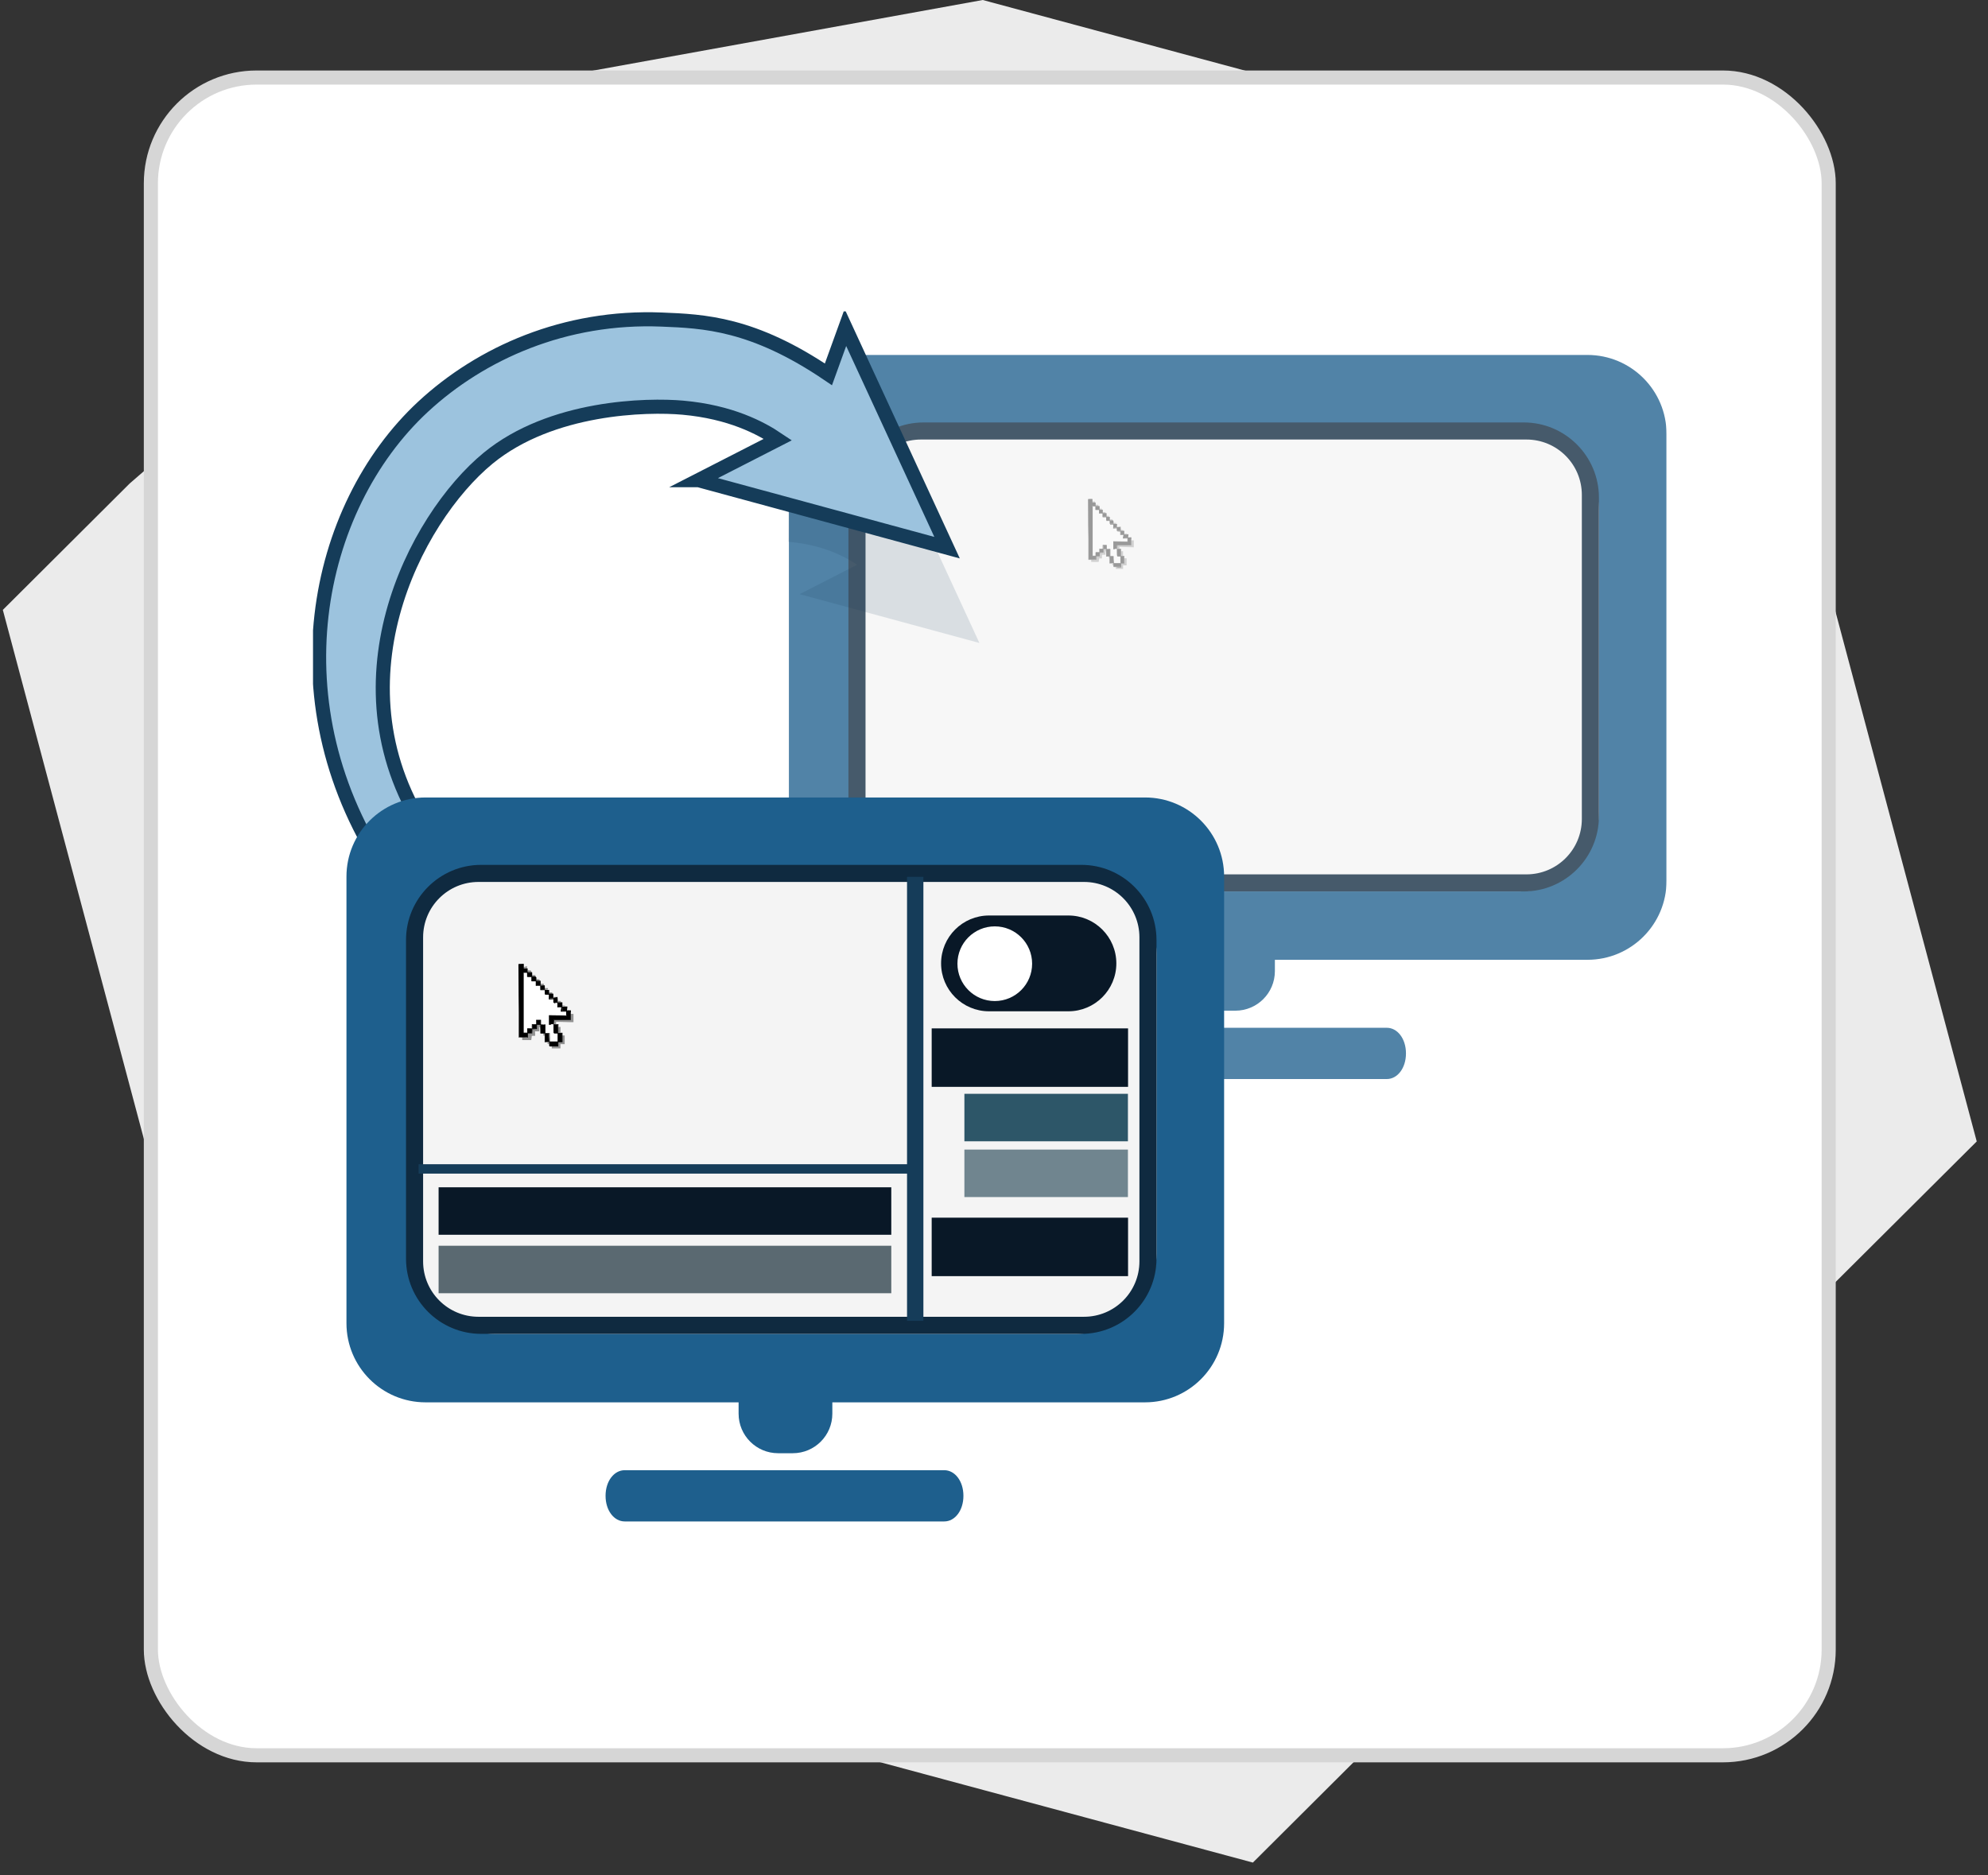 <svg width="141" height="133" viewBox="0 0 141 133" fill="none" xmlns="http://www.w3.org/2000/svg">
<rect x="0" y="0" width="141" height="133" fill="#333333" stroke="none"/>
<path d="M130.201 43.45L128.461 36.93L121.541 13.96L88.681 5.11L69.701 0L41.501 5.11L32.331 14.25L9.201 34.29L0.201 43.26L9.201 77.02L18.861 113.26L26.171 115.23L55.441 123.11L88.861 132.11L97.891 123.11L130.201 90.92L140.201 80.96L138.421 74.29L130.201 43.45Z" fill="#EBEBEB"/>
<rect x="10.701" y="5.5" width="119" height="119" rx="7.5" fill="white"/>
<rect x="10.701" y="5.5" width="119" height="119" rx="7.5" stroke="#D6D6D6"/>
<g clip-path="url(#clip0_2161_4)">
<g opacity="0.77">
<path d="M112.591 25.176H61.562C58.464 25.176 55.952 27.687 55.952 30.785V62.468C55.952 65.566 58.464 68.077 61.562 68.077H112.591C115.689 68.077 118.201 65.566 118.201 62.468V30.785C118.201 27.687 115.689 25.176 112.591 25.176Z" fill="#1E5F8D"/>
<path d="M99.719 74.717C99.719 75.764 99.113 76.535 98.36 76.535H75.697C74.944 76.535 74.338 75.764 74.338 74.717C74.338 73.669 74.944 72.899 75.697 72.899H98.36C99.113 72.899 99.719 73.669 99.719 74.717Z" fill="#1E5F8D"/>
<path d="M87.617 65.039H86.579C85.03 65.039 83.774 66.295 83.774 67.844V68.882C83.774 70.431 85.03 71.687 86.579 71.687H87.617C89.166 71.687 90.422 70.431 90.422 68.882V67.844C90.422 66.295 89.166 65.039 87.617 65.039Z" fill="#1E5F8D"/>
<path d="M107.726 30.569H66.47C63.333 30.569 60.791 33.111 60.791 36.248V57.551C60.791 60.687 63.333 63.23 66.47 63.23H107.726C110.862 63.23 113.405 60.687 113.405 57.551V36.248C113.405 33.111 110.862 30.569 107.726 30.569Z" fill="#F4F4F4"/>
<path d="M113.405 57.897C113.405 60.841 111.016 63.23 108.072 63.23H65.509C62.565 63.23 60.176 60.841 60.176 57.897V35.295C60.176 32.352 62.565 29.963 65.509 29.963H108.072C111.016 29.963 113.405 32.352 113.405 35.295V57.897ZM112.193 35.105C112.193 32.932 110.436 31.175 108.263 31.175H65.318C63.145 31.175 61.388 32.932 61.388 35.105V58.088C61.388 60.261 63.145 62.018 65.318 62.018H108.263C110.436 62.018 112.193 60.261 112.193 58.088V35.105Z" fill="#0F2A40"/>
</g>
<g opacity="0.38">
<path opacity="0.4" d="M77.558 35.564C77.429 35.564 77.455 35.564 77.411 35.564C77.411 36.499 77.394 37.434 77.394 38.368C77.394 38.862 77.385 39.355 77.394 39.857C77.558 39.857 77.758 39.857 77.922 39.857C77.922 39.788 77.957 39.71 77.957 39.641V39.606C78.026 39.606 78.087 39.606 78.156 39.606C78.156 39.537 78.156 39.459 78.156 39.39V39.347H78.19C78.268 39.355 78.338 39.347 78.407 39.347C78.407 39.277 78.407 39.208 78.407 39.139V39.104H78.441C78.493 39.104 78.554 39.104 78.606 39.104H78.641V39.139C78.632 39.295 78.658 39.45 78.641 39.598C78.71 39.598 78.788 39.598 78.857 39.598H78.891V39.632C78.891 39.788 78.891 39.944 78.891 40.1C78.961 40.1 79.039 40.1 79.108 40.1H79.143V40.134C79.143 40.204 79.143 40.282 79.143 40.351C79.316 40.351 79.48 40.351 79.653 40.351C79.653 40.282 79.662 40.204 79.653 40.134V40.1H79.688C79.757 40.1 79.835 40.1 79.904 40.1C79.904 39.935 79.904 39.762 79.904 39.598C79.835 39.598 79.757 39.598 79.688 39.598H79.653V39.563C79.653 39.407 79.653 39.251 79.653 39.096C79.584 39.096 79.506 39.096 79.437 39.096H79.402V39.061C79.402 39 79.402 38.94 79.402 38.879V38.793H79.446C79.766 38.793 80.095 38.819 80.415 38.819C80.415 38.654 80.415 38.498 80.415 38.325C80.346 38.325 80.268 38.325 80.199 38.325H80.164V38.299C80.164 38.23 80.164 38.178 80.164 38.109C80.095 38.109 80.017 38.135 79.948 38.135H79.913V38.074C79.913 38.005 79.913 37.918 79.913 37.849C79.844 37.849 79.766 37.84 79.697 37.84H79.662V37.806C79.662 37.736 79.662 37.659 79.662 37.589C79.593 37.589 79.515 37.589 79.437 37.589H79.402V37.555C79.402 37.486 79.402 37.425 79.402 37.356C79.333 37.356 79.264 37.356 79.195 37.356H79.16V37.312C79.16 37.243 79.16 37.165 79.16 37.087C79.091 37.087 79.013 37.087 78.944 37.087H78.909V37.053C78.909 36.983 78.909 36.906 78.909 36.836C78.84 36.836 78.77 36.836 78.692 36.836H78.658V36.802C78.658 36.732 78.658 36.654 78.658 36.585C78.589 36.585 78.511 36.585 78.441 36.585H78.407V36.551C78.407 36.481 78.407 36.395 78.407 36.325C78.338 36.325 78.26 36.317 78.19 36.317H78.156V36.291C78.156 36.222 78.156 36.152 78.156 36.075C78.087 36.075 78.009 36.075 77.939 36.075H77.905V36.04C77.905 35.971 77.905 35.875 77.905 35.806C77.835 35.806 77.758 35.789 77.688 35.789H77.654C77.654 35.702 77.68 35.642 77.671 35.564C77.628 35.564 77.576 35.564 77.576 35.564H77.558Z" fill="#010101"/>
<path d="M77.299 35.408C77.299 35.408 77.238 35.408 77.195 35.408C77.195 36.343 77.195 37.278 77.195 38.213C77.195 38.706 77.195 39.2 77.195 39.702C77.359 39.702 77.515 39.702 77.68 39.702C77.68 39.632 77.671 39.554 77.671 39.485V39.45H77.723C77.792 39.45 77.879 39.45 77.948 39.45C77.948 39.381 77.957 39.303 77.948 39.234V39.191H77.991C78.069 39.2 78.138 39.191 78.216 39.191C78.216 39.122 78.216 39.052 78.216 38.983V38.948H78.251C78.303 38.948 78.363 38.948 78.415 38.948H78.45V38.983C78.441 39.139 78.467 39.295 78.45 39.442C78.519 39.442 78.597 39.442 78.666 39.442H78.701V39.477C78.701 39.632 78.701 39.797 78.701 39.953C78.77 39.953 78.848 39.961 78.918 39.961H78.952V39.987C78.952 40.056 78.952 40.126 78.952 40.204C79.125 40.204 79.29 40.204 79.463 40.204C79.463 40.134 79.472 40.056 79.463 39.987V39.953H79.497C79.567 39.953 79.645 39.953 79.714 39.953C79.714 39.788 79.714 39.615 79.714 39.45C79.645 39.45 79.567 39.45 79.497 39.45H79.463V39.416C79.463 39.26 79.463 39.104 79.463 38.948C79.394 38.948 79.316 38.948 79.246 38.948H79.212L79.229 38.914C79.229 38.853 79.246 38.793 79.246 38.732V38.663C79.567 38.663 79.896 38.68 80.216 38.68C80.216 38.516 80.216 38.351 80.216 38.187C80.147 38.187 80.069 38.187 79.999 38.187H79.965V38.161C79.965 38.092 79.965 37.988 79.965 37.91C79.896 37.91 79.818 37.875 79.749 37.875H79.714C79.714 37.797 79.714 37.745 79.714 37.667C79.645 37.667 79.593 37.667 79.515 37.667H79.506V37.641C79.506 37.572 79.489 37.494 79.489 37.425C79.419 37.425 79.35 37.425 79.272 37.425H79.246V37.39C79.246 37.321 79.229 37.269 79.229 37.2C79.16 37.2 79.073 37.217 78.995 37.217H78.961V37.165C78.961 37.096 78.961 37.009 78.961 36.94C78.891 36.94 78.814 36.94 78.744 36.94H78.71V36.906C78.71 36.836 78.71 36.767 78.71 36.698C78.641 36.698 78.571 36.706 78.493 36.706H78.459V36.663C78.459 36.594 78.459 36.516 78.459 36.438C78.389 36.438 78.311 36.438 78.242 36.438H78.208V36.404C78.208 36.334 78.208 36.256 78.208 36.187C78.138 36.187 78.061 36.187 77.991 36.187H77.957V36.152C77.957 36.083 77.957 36.005 77.957 35.936C77.887 35.936 77.809 35.936 77.74 35.936H77.706V35.901C77.706 35.832 77.706 35.746 77.706 35.676C77.636 35.676 77.558 35.668 77.489 35.668H77.454V35.642C77.454 35.572 77.428 35.503 77.428 35.425C77.385 35.425 77.42 35.425 77.281 35.425L77.299 35.408Z" fill="white"/>
<path d="M77.212 35.408C77.29 35.408 77.377 35.408 77.455 35.408C77.455 35.495 77.455 35.572 77.455 35.659C77.541 35.659 77.619 35.659 77.706 35.659C77.706 35.746 77.706 35.824 77.706 35.91C77.619 35.91 77.533 35.91 77.455 35.91C77.455 37.087 77.455 38.265 77.455 39.442C77.541 39.442 77.619 39.442 77.706 39.442C77.706 39.355 77.706 39.277 77.706 39.191C77.792 39.191 77.87 39.191 77.957 39.191C77.974 39.277 77.957 39.355 77.957 39.442C77.879 39.442 77.792 39.442 77.715 39.442C77.715 39.528 77.715 39.606 77.715 39.693C77.55 39.693 77.377 39.693 77.212 39.693C77.212 39.2 77.212 38.706 77.212 38.204C77.212 37.269 77.212 36.334 77.212 35.399V35.408Z" fill="#010101"/>
<path d="M77.567 39.71C77.515 39.71 77.455 39.71 77.403 39.71C77.351 39.71 77.29 39.71 77.238 39.71H77.195C77.195 39.39 77.195 39.07 77.195 38.767C77.195 38.585 77.195 38.403 77.195 38.213C77.195 37.892 77.178 37.581 77.178 37.26C77.178 36.654 77.169 36.031 77.169 35.417V35.399H77.204C77.281 35.399 77.385 35.391 77.463 35.391H77.481V35.417C77.481 35.495 77.481 35.572 77.481 35.65C77.507 35.65 77.524 35.65 77.55 35.65C77.61 35.65 77.645 35.65 77.697 35.65V35.668C77.697 35.754 77.723 35.823 77.723 35.901H77.749H77.732C77.654 35.901 77.576 35.91 77.498 35.919C77.498 36.473 77.498 37.053 77.498 37.598C77.498 38.195 77.498 38.81 77.498 39.416C77.532 39.416 77.558 39.416 77.593 39.416C77.636 39.416 77.671 39.416 77.714 39.416C77.714 39.347 77.714 39.277 77.714 39.182V39.165H77.732C77.749 39.165 77.766 39.165 77.784 39.165C77.809 39.165 77.835 39.165 77.862 39.165C77.913 39.165 77.948 39.165 77.983 39.173H78V39.191C78.009 39.26 78 39.321 78 39.39C78 39.407 78 39.425 78 39.442V39.459H77.983C77.905 39.459 77.835 39.459 77.758 39.459C77.758 39.537 77.758 39.615 77.758 39.684L77.74 39.693C77.688 39.693 77.645 39.693 77.593 39.693L77.567 39.71ZM77.238 39.702C77.29 39.702 77.351 39.684 77.403 39.693C77.498 39.693 77.602 39.693 77.697 39.693C77.697 39.624 77.697 39.546 77.697 39.468C77.654 39.468 77.619 39.468 77.567 39.468C77.532 39.468 77.481 39.468 77.446 39.468H77.42V39.45C77.42 38.836 77.42 38.213 77.42 37.615C77.42 37.061 77.42 36.49 77.42 35.927H77.455C77.532 35.927 77.61 35.927 77.688 35.927C77.688 35.858 77.688 35.78 77.688 35.711C77.645 35.711 77.593 35.711 77.541 35.711C77.515 35.711 77.472 35.711 77.446 35.711H77.42V35.694C77.42 35.616 77.42 35.538 77.42 35.46C77.351 35.46 77.29 35.46 77.221 35.46C77.221 36.066 77.221 36.689 77.221 37.286C77.221 37.607 77.221 37.918 77.221 38.239C77.221 38.42 77.221 38.62 77.221 38.801C77.221 39.104 77.221 39.338 77.221 39.727L77.238 39.702ZM77.732 39.425C77.801 39.425 77.879 39.425 77.948 39.425C77.948 39.416 77.948 39.399 77.948 39.39C77.948 39.329 77.948 39.269 77.948 39.208C77.913 39.208 77.887 39.208 77.844 39.208C77.818 39.208 77.792 39.208 77.766 39.208C77.758 39.208 77.74 39.208 77.732 39.208C77.732 39.295 77.732 39.364 77.732 39.425Z" fill="#010101"/>
<path d="M77.714 35.91C77.801 35.91 77.879 35.91 77.965 35.91C77.965 35.997 77.965 36.075 77.965 36.161C78.052 36.161 78.13 36.161 78.216 36.161C78.216 36.248 78.216 36.325 78.216 36.412C78.303 36.412 78.381 36.412 78.467 36.412C78.467 36.499 78.467 36.577 78.467 36.663C78.545 36.663 78.632 36.663 78.71 36.663C78.71 36.75 78.71 36.828 78.71 36.914C78.796 36.914 78.874 36.914 78.961 36.914C78.961 37.001 78.961 37.079 78.961 37.165C79.047 37.165 79.125 37.165 79.212 37.165C79.212 37.243 79.212 37.33 79.212 37.408C79.298 37.408 79.376 37.408 79.463 37.408C79.463 37.494 79.463 37.572 79.463 37.659C79.376 37.659 79.298 37.659 79.212 37.659C79.212 37.572 79.212 37.494 79.212 37.408C79.125 37.408 79.039 37.408 78.961 37.408C78.961 37.321 78.961 37.243 78.961 37.157C78.874 37.157 78.796 37.157 78.71 37.157C78.71 37.07 78.71 36.992 78.71 36.906C78.623 36.906 78.537 36.906 78.459 36.906C78.459 36.819 78.459 36.732 78.459 36.654C78.372 36.654 78.294 36.654 78.208 36.654C78.208 36.568 78.208 36.49 78.208 36.403C78.121 36.403 78.043 36.403 77.957 36.403C77.957 36.317 77.957 36.239 77.957 36.152C77.87 36.152 77.792 36.152 77.706 36.152C77.706 36.066 77.706 35.988 77.706 35.901L77.714 35.91Z" fill="#010101"/>
<path d="M79.35 37.693C79.35 37.693 79.298 37.693 79.255 37.693V37.676C79.255 37.676 79.229 37.589 79.229 37.555C79.229 37.52 79.22 37.503 79.22 37.468C79.142 37.468 79.056 37.486 78.969 37.486H78.952V37.451C78.952 37.364 78.969 37.278 78.969 37.209H78.736V37.182C78.736 37.122 78.718 37.07 78.718 37.009V36.949C78.675 36.949 78.632 36.949 78.597 36.949C78.562 36.949 78.528 36.949 78.484 36.949H78.476V36.897C78.476 36.828 78.467 36.758 78.467 36.689C78.389 36.689 78.303 36.689 78.225 36.689H78.207V36.672C78.207 36.629 78.207 36.577 78.207 36.533C78.207 36.499 78.207 36.429 78.207 36.429H78.19C78.121 36.429 78.043 36.429 77.974 36.429H77.957V36.412C77.957 36.352 77.957 36.256 77.957 36.17C77.879 36.17 77.801 36.17 77.723 36.17H77.697C77.697 36.075 77.697 35.997 77.697 35.919V35.901H77.723C77.783 35.901 77.853 35.901 77.913 35.901H77.991V35.919C77.991 35.997 77.991 36.075 77.991 36.152C78.069 36.152 78.13 36.152 78.207 36.152V36.178C78.207 36.248 78.225 36.325 78.225 36.403C78.268 36.403 78.329 36.403 78.372 36.403C78.398 36.403 78.433 36.403 78.467 36.403H78.484V36.447C78.484 36.525 78.484 36.568 78.484 36.698C78.562 36.698 78.632 36.68 78.71 36.68L78.727 36.663V36.68C78.727 36.75 78.727 36.828 78.727 36.897V36.94C78.805 36.94 78.883 36.966 78.961 36.966H78.978V36.931C78.978 37.009 78.978 37.087 78.978 37.165C79.073 37.165 79.142 37.165 79.212 37.165H79.229V37.182C79.229 37.252 79.229 37.321 79.229 37.408C79.281 37.408 79.341 37.382 79.402 37.382C79.419 37.382 79.437 37.356 79.463 37.356H79.48V37.408C79.489 37.494 79.506 37.607 79.506 37.685V37.702H79.48C79.48 37.702 79.385 37.702 79.333 37.702L79.35 37.693ZM79.246 37.659C79.333 37.659 79.402 37.659 79.463 37.659C79.463 37.589 79.463 37.52 79.463 37.442C79.445 37.442 79.437 37.442 79.419 37.442C79.359 37.442 79.298 37.442 79.246 37.442C79.246 37.477 79.246 37.511 79.246 37.555C79.246 37.589 79.246 37.624 79.246 37.659ZM79.091 37.408C79.091 37.408 79.168 37.408 79.212 37.408C79.212 37.33 79.212 37.26 79.212 37.191C79.151 37.191 79.082 37.191 78.995 37.191C78.995 37.26 78.995 37.33 78.995 37.408C79.03 37.408 79.056 37.408 79.091 37.408ZM78.744 36.94V37.009C78.744 37.061 78.744 37.113 78.744 37.157H78.961C78.961 37.087 78.961 37.018 78.961 36.94C78.891 36.94 78.822 36.94 78.744 36.94ZM78.597 36.897C78.597 36.897 78.675 36.897 78.71 36.897V36.88C78.71 36.81 78.71 36.75 78.71 36.68C78.64 36.68 78.571 36.68 78.502 36.68C78.502 36.75 78.502 36.819 78.502 36.888C78.502 36.888 78.571 36.897 78.606 36.897H78.597ZM78.242 36.429C78.242 36.429 78.242 36.499 78.242 36.533C78.242 36.568 78.242 36.611 78.242 36.646C78.311 36.646 78.389 36.646 78.459 36.646C78.459 36.577 78.459 36.507 78.459 36.429C78.433 36.429 78.407 36.429 78.389 36.429C78.337 36.429 78.294 36.429 78.242 36.429ZM77.991 36.395C78.052 36.395 78.121 36.395 78.19 36.395H78.207C78.207 36.325 78.207 36.248 78.207 36.178C78.138 36.178 78.06 36.178 77.991 36.178C77.991 36.256 77.991 36.334 77.991 36.395ZM77.835 36.144C77.835 36.144 77.913 36.144 77.948 36.144C77.948 36.075 77.948 36.005 77.948 35.927H77.904C77.844 35.927 77.792 35.927 77.731 35.927C77.731 35.997 77.731 36.066 77.731 36.144C77.766 36.144 77.801 36.144 77.827 36.144H77.835Z" fill="#010101"/>
<path d="M79.48 37.676C79.567 37.676 79.645 37.676 79.731 37.676C79.731 37.763 79.731 37.84 79.731 37.927C79.818 37.927 79.896 37.927 79.982 37.927C79.982 38.014 79.982 38.091 79.982 38.178C80.069 38.178 80.147 38.178 80.233 38.178C80.233 38.342 80.233 38.516 80.233 38.68C79.896 38.68 79.567 38.68 79.229 38.68C79.229 38.758 79.229 38.844 79.229 38.922C79.142 38.922 79.065 38.922 78.978 38.922C78.978 38.758 78.978 38.585 78.978 38.42C79.316 38.42 79.653 38.42 79.982 38.42C79.982 38.334 79.982 38.256 79.982 38.169C79.896 38.169 79.818 38.169 79.731 38.169C79.731 38.083 79.731 38.005 79.731 37.918C79.645 37.918 79.567 37.918 79.48 37.918C79.48 37.832 79.48 37.745 79.48 37.667V37.676Z" fill="#010101"/>
<path d="M79.082 38.957C79.082 38.957 79.022 38.957 78.996 38.957H78.961V38.94C78.961 38.775 78.961 38.593 78.961 38.42V38.394H78.978C79.16 38.394 79.333 38.403 79.515 38.403C79.662 38.403 79.818 38.403 79.965 38.403C79.965 38.334 79.965 38.264 79.965 38.195H79.904C79.844 38.195 79.757 38.195 79.697 38.195H79.645V38.143C79.645 38.074 79.679 38.014 79.679 37.944C79.602 37.944 79.541 37.944 79.463 37.944H79.454V37.927C79.454 37.849 79.454 37.762 79.454 37.667V37.65H79.472C79.558 37.65 79.645 37.65 79.723 37.65H79.74V37.667C79.74 37.728 79.74 37.788 79.74 37.849V37.892C79.827 37.892 79.922 37.892 79.991 37.892H80.034V37.91C80.034 37.987 80.017 38.048 80.017 38.126C80.086 38.126 80.138 38.109 80.225 38.109H80.242V38.143C80.242 38.291 80.242 38.464 80.242 38.654V38.68H80.225C79.939 38.68 79.645 38.68 79.368 38.68H79.238C79.238 38.749 79.238 38.827 79.238 38.914V38.931H79.221C79.177 38.931 79.125 38.931 79.073 38.931L79.082 38.957ZM78.996 38.922C78.996 38.922 79.047 38.922 79.082 38.922C79.134 38.922 79.195 38.922 79.238 38.922C79.238 38.844 79.264 38.767 79.264 38.697V38.68H79.402C79.679 38.68 79.948 38.68 80.233 38.68C80.233 38.507 80.233 38.351 80.233 38.213C80.156 38.213 80.086 38.213 80.017 38.213C80.017 38.291 80.017 38.342 80.017 38.42L80 38.412C79.844 38.412 79.688 38.438 79.532 38.438C79.359 38.438 79.186 38.455 79.013 38.455C79.013 38.611 79.013 38.784 79.013 38.94L78.996 38.922ZM79.757 38.161C79.809 38.161 79.861 38.161 79.913 38.161H79.974C79.974 38.091 79.974 38.022 79.974 37.944C79.913 37.944 79.844 37.944 79.757 37.944C79.757 38.014 79.757 38.074 79.757 38.143V38.161ZM79.498 37.693C79.498 37.771 79.498 37.84 79.498 37.91C79.567 37.91 79.645 37.91 79.714 37.91V37.866C79.714 37.814 79.714 37.754 79.714 37.702C79.645 37.702 79.576 37.702 79.498 37.702V37.693Z" fill="#010101"/>
<path d="M78.225 38.68C78.312 38.68 78.39 38.68 78.476 38.68C78.476 38.767 78.476 38.853 78.476 38.94C78.398 38.94 78.32 38.94 78.243 38.94C78.243 39.018 78.243 39.104 78.243 39.182C78.156 39.182 78.078 39.191 77.991 39.182C77.974 39.104 77.983 39.018 77.991 38.931C78.078 38.931 78.156 38.931 78.243 38.931C78.243 38.844 78.243 38.767 78.243 38.68H78.225Z" fill="#010101"/>
<path d="M78.095 39.217C78.052 39.217 78.009 39.217 77.974 39.208H77.965V39.191C77.948 39.121 77.957 39.052 77.957 38.992C77.957 38.974 77.957 38.957 77.957 38.94V38.922H77.974C78.052 38.922 78.13 38.922 78.208 38.922C78.208 38.844 78.208 38.767 78.208 38.68V38.654H78.493V38.689C78.493 38.767 78.493 38.862 78.493 38.94V38.957H78.476C78.433 38.957 78.381 38.957 78.32 38.957C78.303 38.957 78.277 38.957 78.26 38.957C78.26 39.018 78.26 39.078 78.26 39.139V39.199H78.242C78.225 39.199 78.208 39.199 78.191 39.199C78.165 39.199 78.138 39.199 78.104 39.199L78.095 39.217ZM77.991 39.165C77.991 39.165 78.052 39.165 78.087 39.165C78.113 39.165 78.138 39.165 78.165 39.165C78.173 39.165 78.191 39.165 78.199 39.165V39.139C78.199 39.078 78.199 39.009 78.199 38.948C78.121 38.948 78.052 38.948 77.974 38.948C77.974 38.957 77.974 38.974 77.974 38.983C77.974 39.044 77.974 39.104 77.974 39.165H77.991ZM78.242 38.931C78.242 38.931 78.294 38.931 78.312 38.931C78.364 38.931 78.407 38.931 78.45 38.931C78.45 38.862 78.45 38.784 78.45 38.706C78.381 38.706 78.312 38.706 78.234 38.706C78.234 38.784 78.234 38.862 78.234 38.931H78.242Z" fill="#010101"/>
<path d="M78.467 38.94C78.554 38.931 78.641 38.94 78.727 38.94C78.727 39.104 78.727 39.277 78.727 39.442C78.814 39.442 78.891 39.442 78.978 39.442C78.978 39.606 78.978 39.779 78.978 39.944C79.143 39.944 79.316 39.944 79.48 39.944C79.489 40.031 79.48 40.108 79.48 40.195C79.307 40.195 79.143 40.195 78.969 40.195C78.969 40.108 78.969 40.031 78.969 39.944C78.883 39.944 78.805 39.944 78.718 39.944C78.718 39.779 78.718 39.606 78.718 39.442C78.632 39.442 78.554 39.442 78.467 39.442C78.476 39.277 78.441 39.113 78.467 38.94Z" fill="#010101"/>
<path d="M79.229 40.221C79.134 40.221 79.073 40.221 78.996 40.221V40.204C78.996 40.126 78.978 40.048 78.969 39.97C78.9 39.97 78.822 39.97 78.727 39.97H78.701V39.953C78.701 39.857 78.701 39.754 78.701 39.658C78.701 39.598 78.701 39.528 78.701 39.468C78.632 39.468 78.554 39.468 78.467 39.468H78.45V39.45C78.45 39.381 78.45 39.303 78.45 39.234C78.45 39.139 78.442 39.052 78.45 38.957V38.94H78.467C78.511 38.94 78.554 38.94 78.615 38.94C78.649 38.94 78.675 38.94 78.71 38.94H78.753V38.957C78.753 39.052 78.753 39.156 78.753 39.251C78.753 39.321 78.753 39.329 78.753 39.459H78.796C78.848 39.459 78.918 39.45 78.987 39.459H79.004V39.468C79.004 39.528 79.004 39.58 79.004 39.641C79.004 39.745 79.004 39.849 79.004 39.953C79.065 39.953 79.117 39.953 79.177 39.953C79.212 39.953 79.246 39.953 79.29 39.953C79.376 39.953 79.437 39.953 79.498 39.953H79.515V39.97C79.523 40.056 79.515 40.152 79.515 40.23V40.247H79.498C79.411 40.247 79.324 40.247 79.246 40.247L79.229 40.221ZM78.996 40.178C79.065 40.178 79.143 40.178 79.229 40.178C79.307 40.178 79.385 40.178 79.463 40.178C79.463 40.108 79.472 40.039 79.463 39.961C79.411 39.961 79.35 39.961 79.272 39.961C79.238 39.961 79.203 39.961 79.16 39.961C79.099 39.961 79.039 39.961 78.987 39.961C78.987 40.031 78.987 40.108 78.987 40.178H78.996ZM78.745 39.944C78.831 39.944 78.892 39.961 78.961 39.961C78.961 39.831 78.996 39.719 78.996 39.615V39.459C78.866 39.459 78.831 39.442 78.779 39.442H78.736C78.736 39.572 78.736 39.589 78.736 39.658C78.736 39.745 78.736 39.857 78.736 39.953L78.745 39.944ZM78.493 39.425C78.571 39.425 78.649 39.425 78.71 39.425C78.71 39.355 78.71 39.269 78.71 39.2C78.71 39.113 78.71 39.044 78.71 38.914C78.71 38.914 78.649 38.931 78.615 38.931C78.563 38.931 78.528 38.94 78.485 38.948C78.485 39.035 78.485 39.13 78.485 39.208C78.485 39.277 78.485 39.347 78.485 39.416L78.493 39.425Z" fill="#010101"/>
<path d="M79.23 38.94C79.316 38.94 79.394 38.94 79.481 38.94C79.481 39.104 79.481 39.277 79.481 39.442C79.567 39.442 79.645 39.442 79.732 39.442C79.732 39.606 79.732 39.779 79.732 39.944C79.645 39.944 79.567 39.944 79.481 39.944C79.472 39.779 79.481 39.606 79.481 39.442C79.394 39.442 79.307 39.442 79.23 39.442C79.23 39.277 79.23 39.104 79.23 38.94Z" fill="#010101"/>
<path d="M79.584 39.97C79.584 39.97 79.515 39.97 79.48 39.97H79.463V39.953C79.463 39.84 79.463 39.736 79.463 39.624C79.463 39.572 79.463 39.52 79.463 39.468C79.411 39.468 79.359 39.468 79.307 39.468C79.281 39.468 79.281 39.468 79.255 39.468V39.45C79.255 39.45 79.229 39.381 79.229 39.347C79.229 39.217 79.212 39.078 79.221 38.949V38.931C79.247 38.931 79.281 38.931 79.316 38.931C79.368 38.931 79.437 38.931 79.48 38.931H79.506V38.949C79.506 39.009 79.498 39.061 79.498 39.122C79.498 39.225 79.498 39.329 79.498 39.433C79.576 39.433 79.645 39.433 79.723 39.433H79.74V39.45C79.74 39.598 79.74 39.779 79.74 39.953V39.97H79.723C79.671 39.97 79.627 39.97 79.576 39.97H79.584ZM79.506 39.927C79.567 39.927 79.645 39.927 79.723 39.927C79.723 39.762 79.723 39.598 79.723 39.459C79.653 39.459 79.576 39.459 79.506 39.459C79.506 39.511 79.506 39.572 79.506 39.624C79.506 39.727 79.506 39.831 79.506 39.927ZM79.247 39.425C79.247 39.425 79.29 39.425 79.307 39.425C79.359 39.425 79.411 39.425 79.463 39.425C79.463 39.321 79.463 39.217 79.463 39.113C79.463 39.061 79.463 39.009 79.463 38.957C79.394 38.957 79.316 38.957 79.247 38.957C79.247 39.087 79.247 39.217 79.247 39.338C79.247 39.364 79.247 39.399 79.247 39.425Z" fill="#010101"/>
</g>
<path opacity="0.13" d="M55.943 33.962C57.865 34.092 60.159 34.525 63.388 36.715L64.254 34.309L69.465 45.605L56.714 42.143L60.791 40.056C59.908 39.468 58.359 38.637 55.917 38.429" fill="#153C59"/>
<path d="M49.538 34.058L55.173 31.175C53.952 30.353 51.814 29.219 48.429 28.916C45.91 28.691 39.106 28.82 34.622 32.499C29.411 36.776 23.213 48.687 30.424 59.274L27.498 62.009C19.361 50.089 22.278 36.014 30.009 28.846C34.12 25.038 40.067 22.389 46.932 22.666C49.901 22.787 53.398 22.917 58.757 26.552L59.96 23.228L67.171 38.845L49.546 34.058H49.538Z" fill="#9CC3DE" stroke="#153C59" stroke-miterlimit="10"/>
<path d="M81.212 56.564H30.182C27.084 56.564 24.573 59.076 24.573 62.174V93.856C24.573 96.954 27.084 99.466 30.182 99.466H81.212C84.31 99.466 86.821 96.954 86.821 93.856V62.174C86.821 59.076 84.31 56.564 81.212 56.564Z" fill="#1E5F8D"/>
<path d="M68.331 106.097C68.331 107.144 67.725 107.914 66.972 107.914H44.309C43.556 107.914 42.95 107.144 42.95 106.097C42.95 105.049 43.556 104.279 44.309 104.279H66.972C67.725 104.279 68.331 105.049 68.331 106.097Z" fill="#1E5F8D"/>
<path d="M56.229 96.427H55.19C53.641 96.427 52.386 97.683 52.386 99.232V100.271C52.386 101.82 53.641 103.075 55.19 103.075H56.229C57.778 103.075 59.034 101.82 59.034 100.271V99.232C59.034 97.683 57.778 96.427 56.229 96.427Z" fill="#1E5F8D"/>
<path d="M76.347 61.949H35.09C31.954 61.949 29.412 64.491 29.412 67.627V88.931C29.412 92.067 31.954 94.609 35.09 94.609H76.347C79.483 94.609 82.025 92.067 82.025 88.931V67.627C82.025 64.491 79.483 61.949 76.347 61.949Z" fill="#F4F4F4"/>
<path d="M82.025 89.277C82.025 92.22 79.636 94.609 76.693 94.609H34.129C31.186 94.609 28.797 92.22 28.797 89.277V66.675C28.797 63.732 31.186 61.343 34.129 61.343H76.693C79.636 61.343 82.025 63.732 82.025 66.675V89.277ZM80.814 66.485C80.814 64.312 79.056 62.555 76.883 62.555H33.939C31.766 62.555 30.009 64.312 30.009 66.485V89.467C30.009 91.64 31.766 93.397 33.939 93.397H76.883C79.056 93.397 80.814 91.64 80.814 89.467V66.485Z" fill="#0F2A40"/>
<path opacity="0.4" d="M37.237 68.579C37.081 68.579 37.107 68.579 37.055 68.579C37.055 69.713 37.038 70.839 37.038 71.973C37.038 72.57 37.029 73.176 37.038 73.773C37.246 73.773 37.48 73.773 37.679 73.773C37.679 73.687 37.713 73.6 37.713 73.514V73.47C37.8 73.47 37.869 73.47 37.956 73.47C37.956 73.384 37.956 73.288 37.947 73.202V73.15H37.982C38.068 73.159 38.163 73.15 38.25 73.15C38.25 73.064 38.25 72.977 38.25 72.89V72.847H38.293C38.362 72.847 38.432 72.847 38.492 72.847H38.536V72.89C38.518 73.081 38.553 73.263 38.536 73.453C38.622 73.453 38.709 73.453 38.804 73.453H38.839V73.488C38.839 73.678 38.839 73.86 38.839 74.05C38.925 74.05 39.012 74.05 39.098 74.05H39.133V74.094C39.133 74.18 39.133 74.275 39.133 74.362C39.341 74.362 39.54 74.362 39.748 74.362C39.748 74.275 39.756 74.189 39.748 74.102V74.059H39.791C39.877 74.059 39.964 74.059 40.05 74.059C40.05 73.851 40.05 73.652 40.05 73.444C39.964 73.444 39.877 73.444 39.791 73.444H39.756V73.41C39.756 73.219 39.756 73.029 39.756 72.838C39.67 72.838 39.583 72.838 39.488 72.838H39.444V72.795C39.444 72.726 39.444 72.648 39.444 72.579V72.475H39.496C39.886 72.475 40.276 72.51 40.674 72.501C40.674 72.302 40.674 72.111 40.674 71.912C40.587 71.912 40.501 71.912 40.405 71.912H40.371V71.877C40.371 71.791 40.371 71.73 40.371 71.644C40.284 71.644 40.198 71.67 40.111 71.67H40.076V71.6C40.076 71.514 40.076 71.41 40.076 71.323C39.99 71.323 39.903 71.306 39.817 71.306H39.773V71.263C39.773 71.176 39.773 71.09 39.773 70.995C39.687 70.995 39.592 70.995 39.505 70.995H39.462V70.951C39.462 70.865 39.462 70.796 39.462 70.709C39.375 70.709 39.297 70.709 39.202 70.709H39.167V70.657C39.167 70.57 39.167 70.475 39.167 70.389C39.081 70.389 38.994 70.389 38.899 70.389H38.864V70.345C38.864 70.259 38.864 70.172 38.864 70.086C38.778 70.086 38.691 70.086 38.605 70.086H38.57V70.042C38.57 69.956 38.57 69.869 38.57 69.774C38.484 69.774 38.397 69.774 38.302 69.774H38.267V69.739C38.267 69.653 38.267 69.549 38.267 69.462C38.181 69.462 38.094 69.445 38.008 69.445H37.973V69.419C37.973 69.332 37.973 69.246 37.973 69.159C37.886 69.159 37.8 69.159 37.705 69.159H37.67V69.125C37.67 69.038 37.67 68.926 37.67 68.839C37.583 68.839 37.497 68.813 37.402 68.813H37.367V68.796C37.367 68.709 37.393 68.631 37.393 68.545C37.341 68.545 37.272 68.545 37.272 68.545L37.237 68.579Z" fill="#010101"/>
<path d="M36.925 68.389C36.925 68.389 36.847 68.389 36.804 68.389C36.804 69.523 36.813 70.648 36.804 71.782C36.804 72.38 36.804 72.986 36.813 73.583C37.021 73.583 37.202 73.583 37.401 73.583C37.401 73.496 37.393 73.41 37.393 73.323V73.28H37.453C37.54 73.28 37.635 73.28 37.722 73.28C37.722 73.193 37.739 73.098 37.722 73.011V72.96H37.774C37.86 72.968 37.956 72.96 38.042 72.96C38.042 72.873 38.042 72.787 38.042 72.7V72.657H38.085C38.155 72.657 38.224 72.657 38.285 72.657H38.328V72.7C38.31 72.89 38.345 73.072 38.328 73.263C38.414 73.263 38.501 73.263 38.596 73.263H38.631V73.297C38.631 73.488 38.631 73.687 38.631 73.877C38.717 73.877 38.804 73.886 38.89 73.886H38.925V73.912C38.925 73.998 38.925 74.085 38.925 74.171C39.133 74.171 39.332 74.171 39.54 74.171C39.54 74.085 39.548 73.998 39.54 73.903V73.86H39.583C39.669 73.86 39.756 73.86 39.843 73.86C39.843 73.652 39.843 73.453 39.843 73.245C39.756 73.245 39.669 73.245 39.583 73.245H39.548V73.211C39.548 73.02 39.548 72.83 39.548 72.639C39.462 72.639 39.375 72.639 39.28 72.639H39.237L39.254 72.596C39.254 72.527 39.271 72.449 39.271 72.38V72.302C39.661 72.302 40.05 72.319 40.449 72.319C40.449 72.12 40.449 71.921 40.449 71.722C40.362 71.722 40.275 71.722 40.18 71.722H40.146V71.687C40.146 71.6 40.146 71.479 40.146 71.384C40.059 71.384 39.972 71.35 39.886 71.35H39.843C39.843 71.263 39.843 71.185 39.843 71.099C39.756 71.099 39.696 71.099 39.6 71.099H39.583V71.064C39.583 70.977 39.557 70.891 39.557 70.796C39.47 70.796 39.384 70.796 39.297 70.796H39.263V70.752C39.263 70.666 39.245 70.605 39.245 70.519C39.159 70.519 39.055 70.536 38.968 70.536H38.934V70.475C38.934 70.389 38.934 70.285 38.934 70.198C38.847 70.198 38.761 70.198 38.665 70.189H38.631V70.146C38.631 70.06 38.631 69.982 38.631 69.895C38.544 69.895 38.458 69.904 38.371 69.904H38.336V69.852C38.336 69.765 38.336 69.67 38.336 69.584C38.25 69.584 38.163 69.584 38.068 69.584H38.033V69.54C38.033 69.454 38.033 69.367 38.033 69.281C37.947 69.281 37.86 69.281 37.774 69.281H37.739V69.237C37.739 69.151 37.739 69.064 37.739 68.969C37.653 68.969 37.566 68.969 37.471 68.969H37.436V68.926C37.436 68.839 37.436 68.735 37.436 68.649C37.35 68.649 37.263 68.64 37.168 68.64H37.133V68.614C37.133 68.528 37.107 68.441 37.099 68.354C37.047 68.354 37.081 68.354 36.925 68.354V68.389Z" fill="white"/>
<path d="M36.822 68.389C36.917 68.389 37.021 68.389 37.116 68.389C37.116 68.493 37.116 68.588 37.116 68.692C37.22 68.692 37.315 68.692 37.419 68.692C37.419 68.796 37.419 68.891 37.419 68.995C37.315 68.995 37.211 68.995 37.116 68.995C37.116 70.423 37.116 71.843 37.116 73.271C37.22 73.271 37.315 73.271 37.419 73.271C37.419 73.167 37.419 73.072 37.419 72.968C37.523 72.968 37.618 72.96 37.722 72.968C37.739 73.072 37.722 73.167 37.722 73.271C37.627 73.271 37.523 73.271 37.428 73.271C37.428 73.375 37.428 73.47 37.428 73.574C37.228 73.574 37.021 73.574 36.813 73.574C36.813 72.977 36.813 72.371 36.813 71.774C36.813 70.64 36.813 69.514 36.813 68.38L36.822 68.389Z" fill="#010101"/>
<path d="M37.254 73.6C37.185 73.6 37.124 73.6 37.055 73.6C36.986 73.6 36.925 73.6 36.856 73.6H36.804V73.583C36.804 73.202 36.804 72.83 36.804 72.457C36.804 72.241 36.804 72.016 36.804 71.791C36.804 71.41 36.787 71.021 36.787 70.64C36.787 69.904 36.77 69.151 36.77 68.406V68.38H36.813C36.908 68.38 37.029 68.363 37.124 68.363H37.15V68.389C37.15 68.484 37.15 68.579 37.15 68.675C37.176 68.675 37.202 68.675 37.228 68.675C37.306 68.675 37.341 68.675 37.401 68.675V68.701C37.401 68.805 37.427 68.882 37.427 68.986C37.332 68.986 37.237 69.004 37.142 69.004C37.142 69.679 37.142 70.371 37.142 71.038C37.142 71.756 37.142 72.51 37.142 73.245C37.176 73.245 37.22 73.245 37.254 73.245C37.306 73.245 37.349 73.245 37.393 73.245C37.393 73.159 37.393 73.072 37.393 72.968V72.942H37.419C37.436 72.942 37.462 72.942 37.479 72.942C37.514 72.942 37.54 72.942 37.575 72.942C37.635 72.942 37.678 72.942 37.73 72.951H37.748V72.968C37.765 73.046 37.756 73.133 37.748 73.211C37.748 73.228 37.748 73.254 37.748 73.271V73.297H37.722C37.627 73.297 37.54 73.297 37.445 73.297C37.445 73.392 37.445 73.479 37.445 73.574V73.591H37.419C37.358 73.591 37.298 73.591 37.237 73.591L37.254 73.6ZM36.856 73.591C36.925 73.591 36.986 73.574 37.055 73.574C37.176 73.574 37.298 73.574 37.41 73.574C37.41 73.488 37.41 73.392 37.41 73.306C37.358 73.306 37.315 73.306 37.254 73.306C37.211 73.306 37.15 73.306 37.107 73.306H37.072V73.28C37.072 72.535 37.072 71.782 37.072 71.055C37.072 70.38 37.072 69.688 37.072 69.004L37.116 68.995C37.211 68.995 37.306 68.995 37.401 68.995C37.401 68.908 37.401 68.822 37.401 68.735C37.349 68.735 37.289 68.735 37.22 68.735C37.185 68.735 37.142 68.735 37.107 68.735H37.072V68.709C37.072 68.623 37.081 68.528 37.072 68.432C36.986 68.432 36.908 68.432 36.83 68.432C36.83 69.168 36.83 69.921 36.83 70.648C36.83 71.029 36.83 71.419 36.83 71.8C36.83 72.025 36.83 72.267 36.83 72.484C36.83 72.847 36.83 73.133 36.83 73.609L36.856 73.591ZM37.453 73.263C37.54 73.263 37.627 73.263 37.713 73.263C37.713 73.245 37.713 73.237 37.713 73.219C37.713 73.15 37.713 73.072 37.713 73.003C37.678 73.003 37.635 73.003 37.583 73.003C37.549 73.003 37.523 73.003 37.488 73.003C37.471 73.003 37.462 73.003 37.445 73.003C37.445 73.107 37.445 73.185 37.445 73.271L37.453 73.263Z" fill="#010101"/>
<path d="M37.436 69.004C37.54 69.004 37.636 69.004 37.739 69.004C37.739 69.108 37.739 69.203 37.739 69.307C37.843 69.307 37.938 69.307 38.042 69.307C38.042 69.41 38.042 69.506 38.042 69.61C38.146 69.61 38.241 69.61 38.345 69.61C38.345 69.713 38.345 69.809 38.345 69.913C38.441 69.913 38.544 69.913 38.64 69.913C38.64 70.016 38.64 70.112 38.64 70.216C38.743 70.216 38.839 70.216 38.943 70.216C38.943 70.319 38.943 70.415 38.943 70.519C39.047 70.519 39.142 70.519 39.246 70.519C39.246 70.614 39.246 70.718 39.246 70.813C39.349 70.813 39.445 70.813 39.549 70.813C39.549 70.917 39.549 71.012 39.549 71.116C39.445 71.116 39.341 71.116 39.246 71.116C39.246 71.012 39.246 70.917 39.246 70.813C39.142 70.813 39.038 70.813 38.943 70.813C38.943 70.709 38.943 70.605 38.943 70.51C38.839 70.51 38.743 70.51 38.64 70.51C38.64 70.406 38.64 70.311 38.64 70.207C38.536 70.207 38.432 70.207 38.337 70.207C38.337 70.103 38.337 69.999 38.337 69.904C38.233 69.904 38.138 69.904 38.034 69.904C38.034 69.8 38.034 69.696 38.034 69.601C37.93 69.601 37.835 69.601 37.731 69.601C37.731 69.497 37.731 69.402 37.731 69.298C37.627 69.298 37.532 69.298 37.428 69.298C37.428 69.194 37.428 69.09 37.428 68.995L37.436 69.004Z" fill="#010101"/>
<path d="M39.41 71.159C39.367 71.159 39.349 71.159 39.297 71.159V71.133C39.297 71.081 39.271 71.029 39.271 70.986C39.271 70.943 39.254 70.917 39.254 70.873C39.159 70.873 39.046 70.891 38.951 70.891H38.925V70.847C38.925 70.743 38.942 70.64 38.942 70.553H38.657V70.519C38.657 70.449 38.639 70.38 38.639 70.311V70.233C38.587 70.233 38.536 70.233 38.484 70.233C38.432 70.233 38.397 70.233 38.345 70.233H38.328V70.172C38.328 70.094 38.319 70.008 38.319 69.921C38.224 69.921 38.12 69.921 38.025 69.921H37.999V69.895C37.999 69.843 37.999 69.783 37.999 69.731C37.999 69.688 37.999 69.601 37.999 69.601H37.973C37.886 69.601 37.8 69.601 37.713 69.601H37.687V69.584C37.687 69.506 37.687 69.393 37.687 69.298C37.592 69.298 37.497 69.289 37.41 69.289H37.384C37.384 69.177 37.384 69.082 37.384 68.978V68.952H37.41C37.488 68.952 37.566 68.952 37.644 68.952H37.739V68.978C37.739 69.073 37.739 69.168 37.739 69.255C37.826 69.255 37.912 69.255 37.999 69.255V69.289C37.999 69.376 38.016 69.471 38.016 69.558C38.077 69.558 38.137 69.558 38.198 69.558C38.233 69.558 38.276 69.558 38.31 69.558H38.337V69.61C38.337 69.705 38.337 69.757 38.337 69.912C38.432 69.912 38.518 69.887 38.605 69.887L38.622 69.861V69.887C38.622 69.973 38.622 70.06 38.631 70.146V70.198C38.726 70.198 38.821 70.233 38.916 70.233H38.942V70.198C38.942 70.293 38.942 70.389 38.942 70.475C39.055 70.475 39.142 70.475 39.219 70.475H39.237V70.501C39.237 70.588 39.237 70.674 39.237 70.778C39.306 70.778 39.375 70.743 39.444 70.743C39.471 70.743 39.488 70.709 39.514 70.709H39.54V70.769C39.557 70.873 39.566 71.012 39.566 71.107V71.133H39.531C39.479 71.133 39.419 71.133 39.358 71.133L39.41 71.159ZM39.289 71.116C39.393 71.116 39.471 71.116 39.548 71.116C39.548 71.029 39.548 70.943 39.548 70.856C39.531 70.856 39.514 70.856 39.505 70.856C39.427 70.856 39.358 70.856 39.297 70.856C39.297 70.899 39.297 70.943 39.297 70.986C39.297 71.029 39.297 71.073 39.297 71.116H39.289ZM39.098 70.813C39.15 70.813 39.194 70.813 39.245 70.813C39.245 70.718 39.245 70.631 39.245 70.553C39.167 70.553 39.09 70.553 38.986 70.553C38.986 70.631 38.986 70.718 38.986 70.813C39.02 70.813 39.064 70.813 39.098 70.813ZM38.674 70.242V70.319C38.674 70.38 38.674 70.441 38.674 70.501H38.934C38.934 70.415 38.934 70.328 38.934 70.242C38.847 70.242 38.761 70.242 38.674 70.242ZM38.492 70.198C38.544 70.198 38.587 70.198 38.631 70.198V70.181C38.631 70.103 38.631 70.025 38.631 69.939C38.553 69.939 38.466 69.939 38.38 69.939C38.38 70.025 38.38 70.103 38.38 70.189C38.38 70.189 38.458 70.198 38.501 70.198H38.492ZM38.068 69.635C38.068 69.635 38.068 69.713 38.068 69.757C38.068 69.8 38.068 69.852 38.068 69.895C38.155 69.895 38.241 69.895 38.328 69.895C38.328 69.809 38.328 69.722 38.328 69.635C38.302 69.635 38.267 69.635 38.241 69.635C38.181 69.635 38.129 69.635 38.068 69.635ZM37.757 69.584C37.834 69.584 37.912 69.584 37.99 69.584H38.016C38.016 69.497 38.016 69.41 38.016 69.324C37.93 69.324 37.843 69.324 37.757 69.324C37.757 69.419 37.757 69.506 37.757 69.584ZM37.575 69.281C37.618 69.281 37.67 69.281 37.713 69.281C37.713 69.203 37.713 69.116 37.713 69.021H37.661C37.592 69.021 37.523 69.021 37.453 69.021C37.453 69.108 37.453 69.194 37.453 69.281C37.497 69.281 37.531 69.281 37.575 69.281Z" fill="#010101"/>
<path d="M39.574 71.133C39.678 71.133 39.773 71.133 39.877 71.133C39.877 71.237 39.877 71.332 39.877 71.436C39.981 71.436 40.076 71.436 40.18 71.436C40.18 71.54 40.18 71.635 40.18 71.739C40.284 71.739 40.379 71.739 40.483 71.739C40.483 71.938 40.483 72.146 40.483 72.345C40.076 72.345 39.669 72.345 39.271 72.345C39.271 72.44 39.271 72.544 39.271 72.648C39.167 72.648 39.063 72.648 38.968 72.648C38.968 72.44 38.968 72.241 38.968 72.033C39.375 72.033 39.782 72.033 40.189 72.033C40.189 71.93 40.189 71.826 40.189 71.731C40.085 71.731 39.981 71.731 39.886 71.731C39.886 71.627 39.886 71.531 39.886 71.427C39.782 71.427 39.687 71.427 39.583 71.427C39.583 71.324 39.583 71.22 39.583 71.116L39.574 71.133Z" fill="#010101"/>
<path d="M39.081 72.691C39.081 72.691 39.011 72.691 38.977 72.691H38.934V72.665C38.934 72.466 38.934 72.25 38.934 72.042V72.007H38.96C39.176 72.007 39.392 72.016 39.609 72.016C39.791 72.016 39.972 72.016 40.154 72.016C40.154 71.93 40.154 71.843 40.154 71.756H40.085C40.016 71.756 39.903 71.756 39.834 71.756H39.773V71.696C39.773 71.618 39.808 71.54 39.808 71.453C39.713 71.453 39.643 71.453 39.548 71.453H39.531V71.427C39.531 71.332 39.531 71.228 39.531 71.116V71.09H39.557C39.661 71.09 39.765 71.09 39.86 71.09H39.886V71.116C39.886 71.194 39.886 71.263 39.886 71.341V71.393C39.99 71.393 40.111 71.393 40.189 71.393H40.241V71.419C40.241 71.514 40.215 71.583 40.215 71.678C40.301 71.678 40.362 71.661 40.466 71.661H40.492V71.704C40.492 71.886 40.492 72.094 40.492 72.328V72.354H40.466C40.12 72.354 39.765 72.354 39.427 72.354H39.271C39.271 72.44 39.271 72.535 39.271 72.631V72.648H39.245C39.193 72.648 39.133 72.648 39.063 72.648L39.081 72.691ZM38.986 72.648C38.986 72.648 39.055 72.648 39.089 72.648C39.15 72.648 39.228 72.648 39.28 72.648C39.28 72.553 39.315 72.458 39.315 72.371V72.345H39.488C39.817 72.345 40.154 72.345 40.492 72.345C40.492 72.129 40.492 71.947 40.492 71.782C40.397 71.782 40.31 71.782 40.232 71.782C40.232 71.878 40.232 71.938 40.232 72.033V72.016H40.206C40.016 72.016 39.825 72.051 39.635 72.051C39.427 72.051 39.211 72.068 39.003 72.068C39.003 72.258 39.003 72.466 39.003 72.648H38.986ZM39.895 71.722C39.955 71.722 40.024 71.722 40.085 71.722H40.154C40.154 71.635 40.154 71.549 40.154 71.462C40.076 71.462 39.99 71.462 39.895 71.462C39.895 71.54 39.895 71.626 39.895 71.704V71.722ZM39.592 71.159C39.592 71.254 39.592 71.341 39.592 71.419C39.678 71.419 39.765 71.419 39.851 71.419V71.367C39.851 71.298 39.851 71.228 39.851 71.168C39.765 71.168 39.678 71.168 39.592 71.168V71.159Z" fill="#010101"/>
<path d="M38.042 72.362C38.145 72.362 38.241 72.362 38.345 72.362C38.345 72.466 38.345 72.57 38.345 72.674C38.249 72.674 38.154 72.674 38.059 72.674C38.059 72.769 38.059 72.873 38.059 72.968C37.955 72.968 37.851 72.977 37.756 72.968C37.739 72.873 37.747 72.769 37.747 72.665C37.851 72.665 37.946 72.665 38.05 72.665C38.05 72.561 38.05 72.457 38.05 72.362H38.042Z" fill="#010101"/>
<path d="M37.886 73.003C37.834 73.003 37.782 73.003 37.748 72.994H37.73V72.977C37.713 72.899 37.713 72.812 37.721 72.734C37.721 72.717 37.721 72.691 37.721 72.674V72.648H37.748C37.843 72.648 37.938 72.648 38.025 72.648C38.025 72.561 38.025 72.457 38.025 72.362V72.336H38.371V72.38C38.371 72.475 38.371 72.587 38.371 72.683V72.7H38.353C38.301 72.7 38.241 72.7 38.163 72.7C38.137 72.7 38.111 72.7 38.085 72.7C38.085 72.778 38.085 72.847 38.085 72.925V72.994H38.059C38.033 72.994 38.016 72.994 37.99 72.994C37.955 72.994 37.921 72.994 37.886 72.994V73.003ZM37.765 72.951C37.765 72.951 37.834 72.951 37.886 72.951C37.921 72.951 37.955 72.951 37.981 72.951C37.998 72.951 38.007 72.951 38.025 72.951V72.925C38.025 72.847 38.025 72.769 38.025 72.691C37.938 72.691 37.843 72.691 37.756 72.691C37.756 72.709 37.756 72.717 37.756 72.734C37.756 72.804 37.756 72.882 37.756 72.951H37.765ZM38.068 72.657C38.068 72.657 38.128 72.657 38.154 72.657C38.224 72.657 38.276 72.657 38.319 72.657C38.328 72.57 38.319 72.475 38.319 72.388C38.232 72.388 38.146 72.388 38.059 72.388C38.059 72.484 38.059 72.579 38.059 72.665L38.068 72.657Z" fill="#010101"/>
<path d="M38.336 72.674C38.44 72.665 38.544 72.674 38.648 72.674C38.648 72.873 38.648 73.081 38.648 73.28C38.752 73.28 38.855 73.28 38.951 73.28C38.951 73.479 38.951 73.687 38.951 73.886C39.158 73.886 39.358 73.886 39.565 73.886C39.574 73.99 39.565 74.094 39.565 74.189C39.358 74.189 39.158 74.189 38.951 74.189C38.951 74.085 38.951 73.99 38.951 73.886C38.847 73.886 38.752 73.886 38.648 73.886C38.648 73.687 38.648 73.479 38.648 73.28C38.544 73.28 38.449 73.28 38.345 73.28C38.353 73.081 38.319 72.873 38.345 72.674H38.336Z" fill="#010101"/>
<path d="M39.262 74.223C39.15 74.223 39.072 74.223 38.977 74.223V74.197C38.977 74.102 38.951 74.007 38.951 73.92C38.873 73.92 38.769 73.92 38.657 73.92H38.63V73.894C38.63 73.773 38.63 73.661 38.63 73.54C38.63 73.462 38.63 73.384 38.63 73.306C38.553 73.306 38.449 73.306 38.353 73.306H38.328V73.28C38.328 73.193 38.328 73.098 38.328 73.011C38.328 72.899 38.31 72.786 38.328 72.674V72.657H38.345C38.397 72.657 38.449 72.657 38.518 72.657C38.553 72.657 38.596 72.657 38.63 72.657H38.682V72.683C38.682 72.795 38.682 72.925 38.682 73.037C38.682 73.115 38.682 73.133 38.682 73.288H38.734C38.795 73.288 38.882 73.28 38.968 73.28H38.994V73.288C38.994 73.358 38.994 73.427 38.994 73.496C38.994 73.618 38.994 73.747 38.994 73.868C39.063 73.868 39.133 73.868 39.202 73.868C39.245 73.868 39.288 73.868 39.332 73.868C39.435 73.868 39.514 73.868 39.583 73.868H39.6V73.886C39.609 73.99 39.6 74.111 39.6 74.197V74.223H39.574C39.47 74.223 39.366 74.223 39.262 74.223ZM38.977 74.171C39.063 74.171 39.158 74.171 39.262 74.171C39.358 74.171 39.453 74.171 39.548 74.171C39.548 74.094 39.557 73.998 39.548 73.912C39.479 73.912 39.41 73.912 39.314 73.912C39.271 73.912 39.228 73.912 39.184 73.912C39.115 73.912 39.046 73.912 38.968 73.912C38.968 73.998 38.968 74.085 38.968 74.18L38.977 74.171ZM38.674 73.886C38.778 73.886 38.856 73.912 38.934 73.912C38.934 73.756 38.977 73.618 38.977 73.488V73.297C38.821 73.297 38.778 73.271 38.717 73.271H38.665C38.665 73.427 38.665 73.453 38.665 73.531C38.665 73.643 38.665 73.773 38.665 73.886H38.674ZM38.371 73.254C38.466 73.254 38.561 73.254 38.63 73.254C38.63 73.167 38.63 73.063 38.63 72.986C38.63 72.882 38.63 72.795 38.63 72.639C38.63 72.639 38.553 72.665 38.518 72.665C38.457 72.665 38.405 72.683 38.362 72.683C38.353 72.786 38.362 72.899 38.362 73.003C38.362 73.081 38.371 73.176 38.362 73.254H38.371Z" fill="#010101"/>
<path d="M39.263 72.665C39.367 72.665 39.462 72.665 39.566 72.665C39.566 72.864 39.566 73.072 39.566 73.271C39.669 73.271 39.765 73.271 39.869 73.271C39.869 73.479 39.869 73.678 39.869 73.886C39.765 73.886 39.669 73.886 39.566 73.886C39.557 73.687 39.566 73.479 39.566 73.271C39.462 73.271 39.358 73.271 39.263 73.271C39.263 73.064 39.263 72.864 39.263 72.657V72.665Z" fill="#010101"/>
<path d="M39.695 73.92C39.652 73.92 39.609 73.92 39.574 73.92H39.557V73.894C39.557 73.765 39.557 73.626 39.557 73.496C39.557 73.436 39.557 73.366 39.557 73.306C39.496 73.306 39.427 73.306 39.366 73.306C39.332 73.306 39.332 73.306 39.297 73.306V73.28C39.297 73.28 39.263 73.193 39.263 73.15C39.263 72.994 39.245 72.83 39.254 72.665V72.648H39.263C39.297 72.648 39.332 72.648 39.375 72.648C39.444 72.648 39.514 72.648 39.574 72.648H39.609V72.674C39.609 72.743 39.6 72.812 39.6 72.882C39.6 73.003 39.6 73.133 39.6 73.254C39.687 73.254 39.782 73.254 39.877 73.254H39.895V73.28C39.895 73.462 39.895 73.669 39.895 73.894V73.92H39.868C39.808 73.92 39.747 73.92 39.687 73.92H39.695ZM39.6 73.868C39.678 73.868 39.773 73.868 39.86 73.868C39.86 73.669 39.86 73.47 39.86 73.297C39.773 73.297 39.687 73.297 39.6 73.297C39.6 73.366 39.6 73.436 39.6 73.496C39.6 73.618 39.6 73.747 39.6 73.868ZM39.288 73.254C39.288 73.254 39.34 73.254 39.366 73.254C39.427 73.254 39.496 73.254 39.557 73.254C39.557 73.124 39.557 73.003 39.557 72.873C39.557 72.812 39.557 72.743 39.557 72.683C39.47 72.683 39.375 72.683 39.297 72.683C39.297 72.838 39.297 72.994 39.297 73.15C39.297 73.185 39.297 73.219 39.297 73.254H39.288Z" fill="#010101"/>
<path d="M64.73 82.577H29.689V83.243H64.73V82.577Z" fill="#153C59"/>
<path d="M65.492 62.191H64.332V93.683H65.492V62.191Z" fill="#153C59"/>
<path d="M75.775 64.935H70.149C68.27 64.935 66.747 66.456 66.747 68.333C66.747 70.209 68.27 71.73 70.149 71.73H75.775C77.654 71.73 79.177 70.209 79.177 68.333C79.177 66.456 77.654 64.935 75.775 64.935Z" fill="#091827"/>
<path d="M70.556 71.003C72.019 71.003 73.204 69.817 73.204 68.354C73.204 66.891 72.019 65.706 70.556 65.706C69.093 65.706 67.907 66.891 67.907 68.354C67.907 69.817 69.093 71.003 70.556 71.003Z" fill="white"/>
<path d="M80.008 72.942H66.08V77.089H80.008V72.942Z" fill="#091827"/>
<path d="M80.008 86.368H66.08V90.515H80.008V86.368Z" fill="#091827"/>
<path d="M79.999 77.582H68.4V80.95H79.999V77.582Z" fill="#2D5668"/>
<path d="M63.215 84.213H31.108V87.58H63.215V84.213Z" fill="#091827"/>
<path d="M63.215 88.359H31.108V91.727H63.215V88.359Z" fill="#5A6971"/>
<path d="M79.999 81.538H68.4V84.906H79.999V81.538Z" fill="#70858F"/>
</g>
<defs>
<clipPath id="clip0_2161_4">
<rect width="96" height="85.829" fill="white" transform="translate(22.201 22.086)"/>
</clipPath>
</defs>
</svg>
